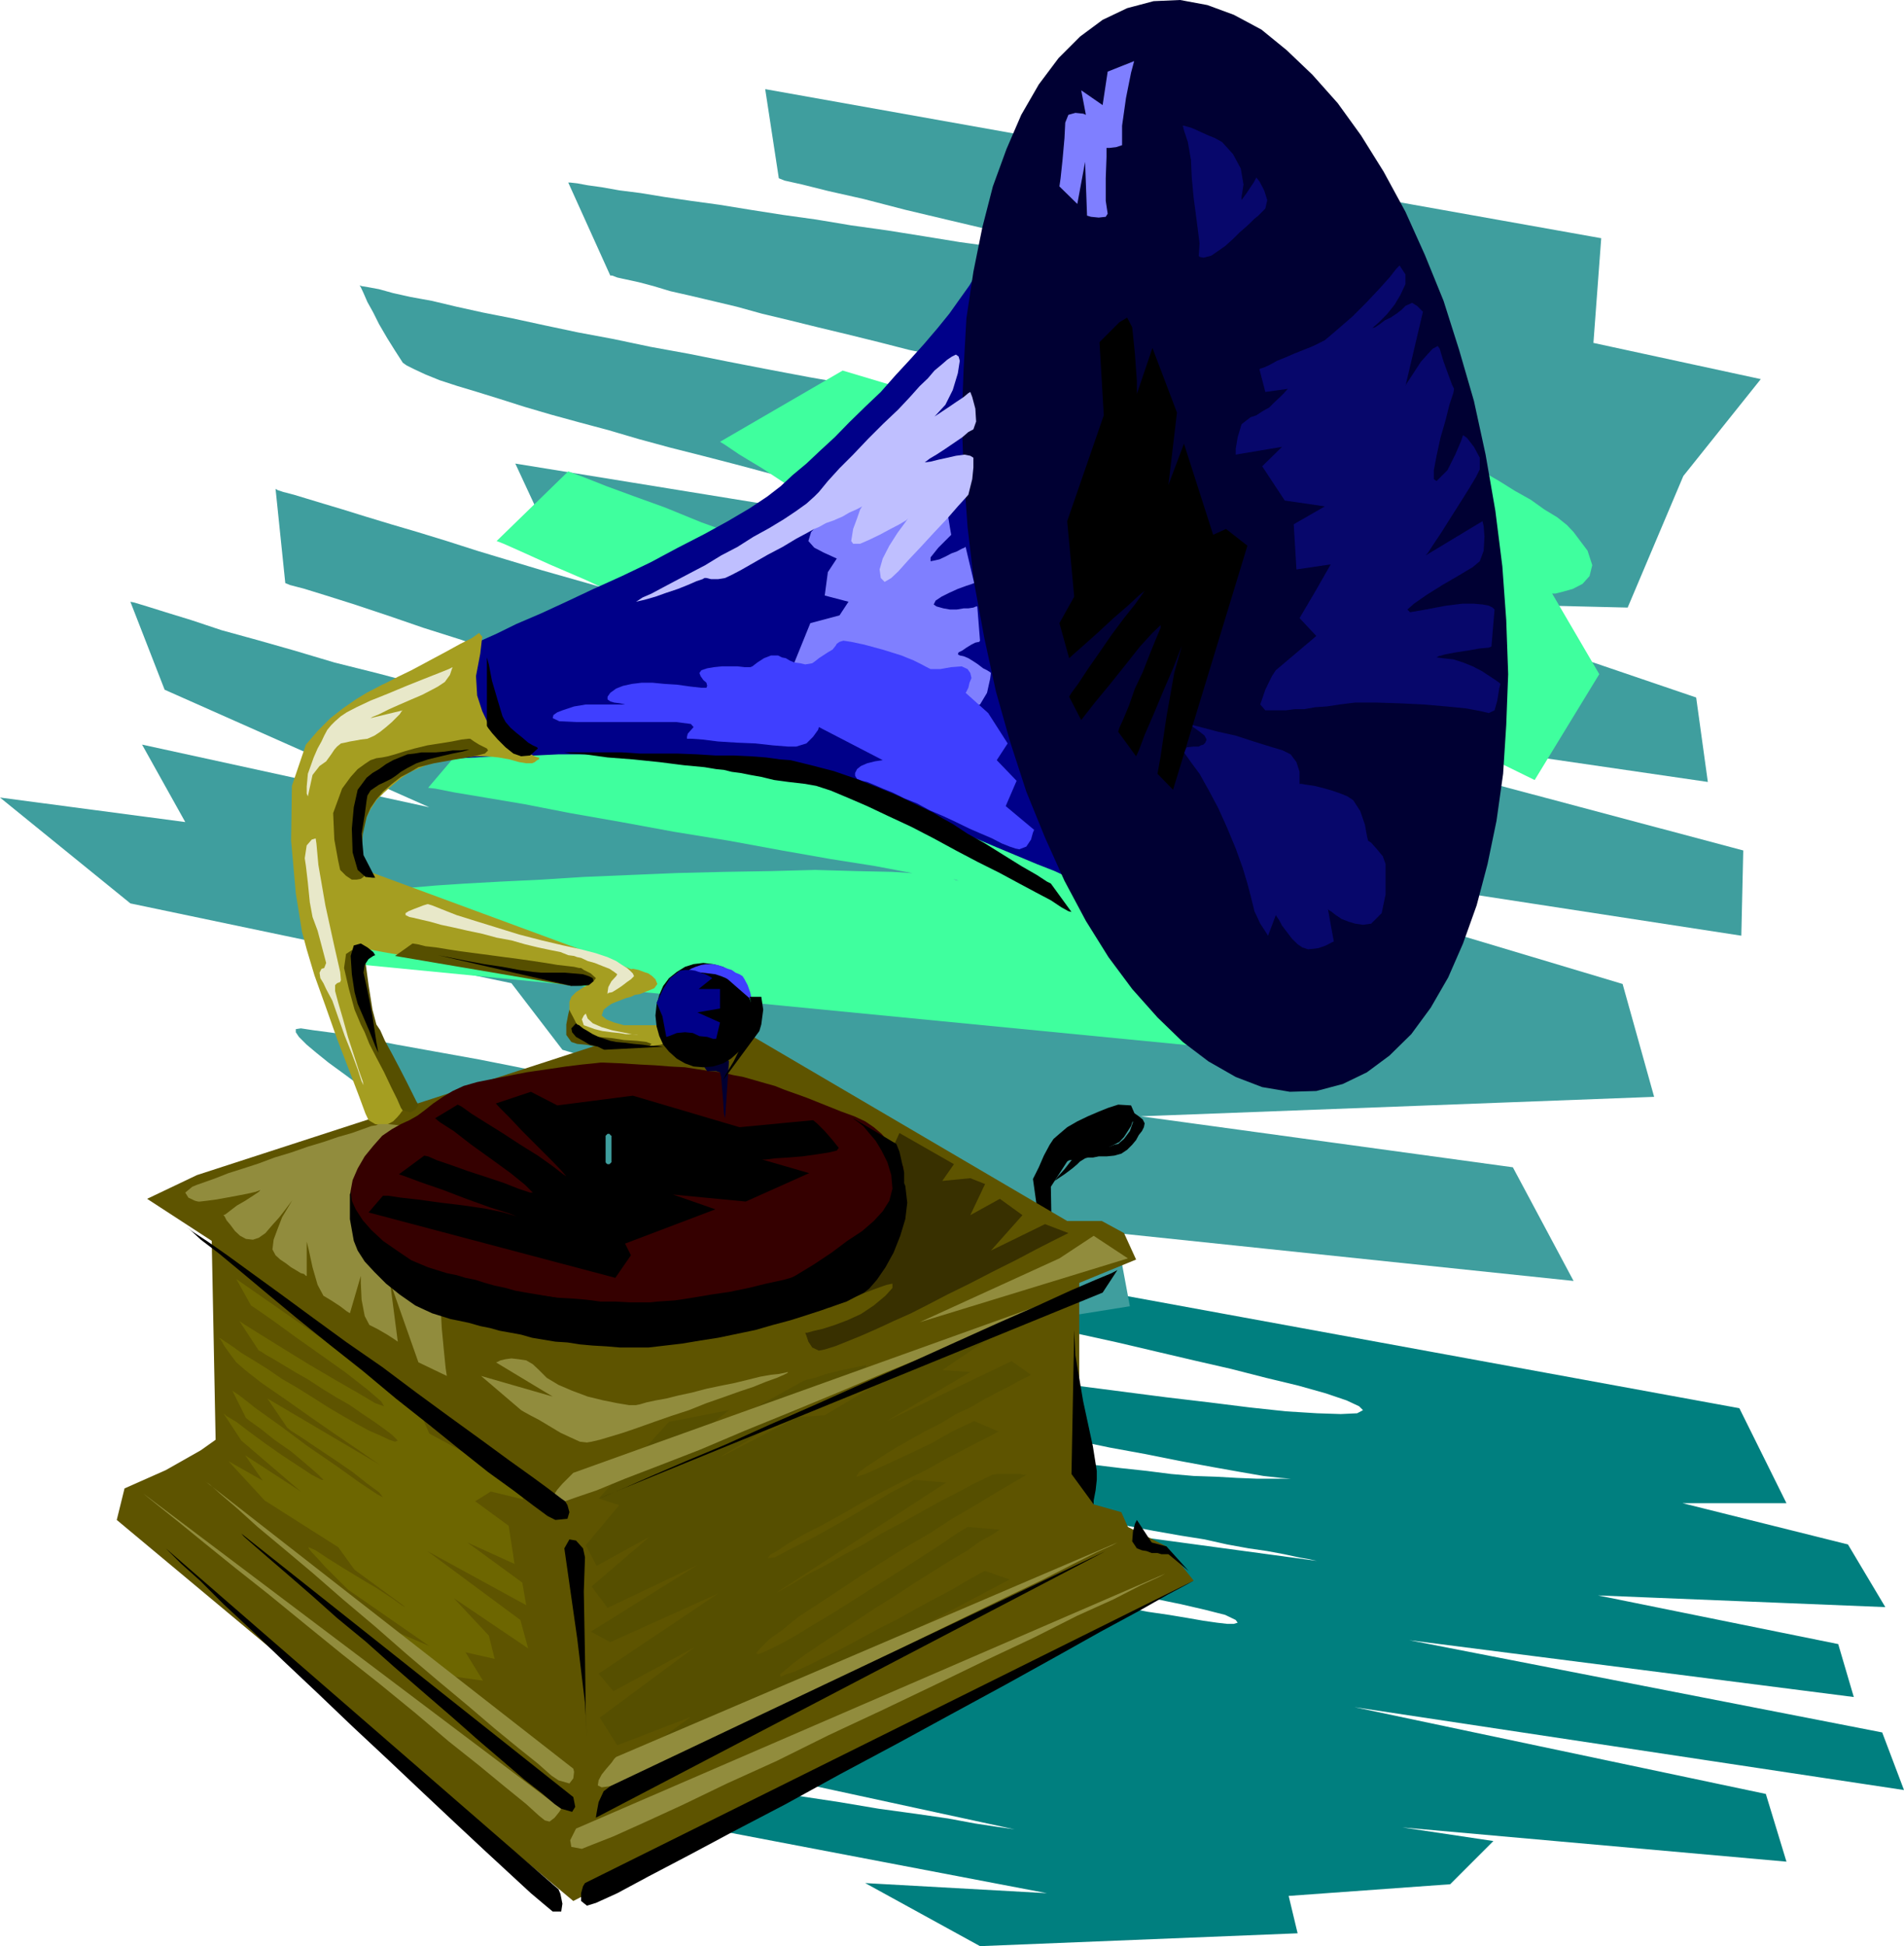 <svg height="480" viewBox="0 0 352.224 360" width="469.632" xmlns="http://www.w3.org/2000/svg"><path style="fill:#007f7f" d="m361.574 598.569-58.752 2.376-21.24-11.664 33.624 1.872-67.536-12.888-.36-.216-.936-.36-1.44-.504-1.8-.936-2.16-.864-2.52-1.08-2.376-1.152-2.52-1.08-2.592-1.08-2.16-1.08-1.944-1.08-1.656-.864-1.296-.576-.504-.576v-.36h.864l2.016.216 3.6.504 4.752.792 5.76.864 6.552.936 7.272 1.08 7.416 1.224 7.56 1.08 7.632 1.152 7.272 1.224 6.84.936 5.976.864 5.04.936 3.816.576 2.52.36.936.144-40.896-8.856-7.992-6.552-63.576-10.296-20.88-10.728 31.032 3.816-6.552-7.416 47.88 7.992-43.488-13.104-4.896-8.28.72.144 1.944.36 3.312.72 4.176.936 5.04 1.08 5.616 1.296 6.336 1.224 6.696 1.44 6.912 1.296 6.84 1.44 6.912 1.296 6.696 1.08 6.336.864 5.616.936 5.112.576 4.176.36h2.52l.72-.36-1.296-.792-2.52-.864-3.816-1.296-4.896-1.224-5.4-1.44-5.976-1.512-6.336-1.44-6.192-1.44-5.976-1.44-5.4-1.296-4.752-1.08-3.6-.72-2.376-.504-.936-.216-.72-8.712h.36l1.152.36 1.584.36 2.16.36 2.736.792 3.24.72 3.816.72 4.032.864 4.536.936 4.896 1.08 5.04 1.08 5.256 1.08 5.4 1.296 5.616 1.08 5.832 1.224 5.832 1.152 5.76 1.224 5.544 1.08 5.832 1.296 5.4 1.08 5.472 1.08 5.256.936 4.824 1.08 4.536.72 4.392.864 3.96.576 3.456.576 2.88.504 2.52.36 1.872.216h1.224l.72-.216-.36-.504-1.944-.936-3.672-.936-4.68-1.08-5.976-1.224-6.552-1.44-7.056-1.296-7.416-1.44-7.632-1.296-7.2-1.44-6.696-1.08-6.12-1.08-5.256-.936-3.96-.72-2.592-.36-.864-.144-6.336-8.928 100.44 13.608h-.36l-.864-.144-1.656-.36-2.016-.36-2.664-.576-3.096-.576-3.456-.504-3.96-.72-4.176-.936-4.536-.72-4.896-.864-4.896-.936-5.256-1.08-5.256-.936-5.472-1.08-5.4-1.08-5.4-.864-5.616-1.152-5.184-1.08-5.256-1.08-5.112-.864-4.896-1.08-4.68-.936-4.392-.936-4.176-.864-3.6-.72-3.24-.72-2.88-.72-2.376-.576-1.8-.504-1.296-.432-.504-.36-1.296-1.224-1.08-1.296-1.08-1.08-1.08-1.224-.72-1.152-.792-.72-.36-.504-.144-.216h.144l.936.216 1.08.144 1.656.36 2.16.36 2.376.576 2.88.36 3.096.72 3.456.576 3.6.72 3.96.504 4.176.72 4.32.72 4.536.936 4.752.72 4.896.72 4.896.72 4.824.936 5.04.72 4.896.72 5.112.504 4.824.72 4.896.576 4.752.576 4.68.504 4.536.576 4.176.36 4.176.144 3.816.216 3.6.144h6.336l-1.8-.144-3.24-.36-4.176-.72-5.256-.936-5.832-1.08-6.48-1.296-6.696-1.224-6.912-1.44-6.696-1.296-6.552-1.44-6.12-1.296-5.4-1.08-4.536-.864-3.384-.792-2.376-.504-.72-.216-6.336-8.856.864.216 2.736.36 4.176.72 5.4.72 6.336.864 7.2 1.08 7.992 1.296 8.136 1.08 8.352 1.08 8.352 1.08 7.92.936 7.488.936 6.696.72 5.76.36 4.392.144 3.024-.144 1.08-.576-.72-.72-2.304-1.08-3.816-1.296-5.112-1.44-5.976-1.44-6.48-1.656-6.912-1.584-7.056-1.656-7.056-1.656-6.552-1.44-5.976-1.224-5.04-1.08-4.032-.936-2.52-.576-.864-.144-1.512-8.352 141.552 25.92 8.712 17.568h-19.224l30.6 7.632 6.912 11.592-53.136-2.16 44.424 9 2.88 9.792-82.224-10.512 87.48 17.064 4.032 10.656-101.664-15.336 76.104 16.056 3.816 12.528-71.064-6.336 16.848 2.52-7.992 7.992-29.88 2.16z" transform="translate(-121.526 -240.945)"/><path style="fill:#3f9e9e" d="m330.542 482.577-63.648 10.152-24.84-21.384 36.936.576-75.168-19.584-.36-.144-1.08-.72-1.656-1.152-2.16-1.44-2.376-1.584-2.664-1.872-2.952-1.944-2.88-2.016-2.736-2.016-2.664-1.944-2.232-1.8-1.8-1.512-1.44-1.44-.576-.864v-.576l.936-.144 2.376.36 3.816.504 5.256.936 6.336 1.224 7.2 1.296 7.992 1.44 8.352 1.656 8.352 1.584 8.496 1.656 7.992 1.656 7.416 1.44 6.696 1.296 5.616 1.08 4.176.864 2.88.576.936.144-45.504-13.752-9.432-12.312-70.488-14.76-24.12-19.584 34.272 4.536-7.992-14.328 53.136 11.592-48.96-21.744-6.336-16.272.72.144 2.376.72 3.456 1.08 4.68 1.44 5.616 1.872 6.552 1.8 6.84 1.944 7.488 2.232 7.776 1.944 7.632 2.016 7.776 2.016 7.2 1.584 7.128 1.44 6.12 1.08 5.616.792 4.536.36 2.88-.216.576-.936-1.296-1.224-2.88-1.656-4.32-1.944-5.256-2.232-6.408-2.304-6.696-2.376-6.84-2.52-7.056-2.232-6.696-2.304-6.048-2.016-5.256-1.656-3.96-1.224-2.736-.72-.864-.36-1.8-17.424.36.216 1.08.36 1.944.504 2.376.72 3.096.936 3.6 1.08 4.176 1.296 4.752 1.44 4.896 1.44 5.4 1.656 5.616 1.8 5.976 1.8 5.976 1.8 6.336 1.8 6.336 1.8 6.552 1.872 6.48 1.944 6.408 1.8 6.336 1.872 6.12 1.584 5.976 1.656 5.832 1.584 5.4 1.296 5.256 1.44 4.752 1.08 4.248.936 3.816.864 3.24.576 2.88.36 2.016.216h1.44l.72-.36-.36-1.152-2.304-1.44-4.032-1.584-5.4-1.872-6.48-1.944-7.416-2.016-7.992-2.16-8.136-2.16-8.352-2.016-8.136-2.016-7.632-1.8-6.696-1.44-5.76-1.44-4.536-.936-2.736-.72-1.08-.144-7.992-17.208 111.384 18.072h-.36l-1.08-.36-1.656-.36-2.376-.504-2.88-.72-3.456-.936-3.96-.864-4.392-1.152-4.68-1.224-5.04-1.296-5.184-1.224-5.616-1.512-5.832-1.44-5.76-1.584-6.192-1.44-5.976-1.656-6.192-1.656-6.12-1.584-5.976-1.512-5.832-1.584-5.616-1.656-5.4-1.44-5.256-1.44-4.896-1.44-4.536-1.44-4.176-1.296-3.6-1.08-3.312-1.08-2.664-1.08-2.016-.936-1.44-.72-.72-.504-1.44-2.232-1.44-2.304-1.512-2.592-1.08-2.16-1.08-1.944-.72-1.656-.504-1.08-.216-.36.36.144 1.296.216 1.944.36 2.592.72 3.24.72 3.96.72 4.536 1.08 4.896 1.08 5.472 1.08 5.976 1.296 6.12 1.296 6.552 1.224 6.84 1.44 7.128 1.296 7.2 1.44 7.416 1.44 7.632 1.44 7.416 1.296 7.632 1.44 7.632 1.296 7.344 1.08 7.2 1.08 7.128 1.08 6.84.936 6.696.864 6.192.576 5.976.504 5.4.576 5.112.144h4.536l3.96-.144 3.456-.36h-3.096l-2.304-.36-2.952-.576-3.24-.504-3.816-.72-4.176-.936-4.536-.936-4.896-1.08-5.256-1.08-5.256-1.08-5.616-1.296-5.616-1.44-5.76-1.224-5.832-1.44-5.688-1.512-5.976-1.224-5.616-1.44-5.832-1.44-5.4-1.296-5.256-1.296-5.112-1.224-4.68-1.296-4.536-1.08-3.96-.936-3.816-.864-3.096-.936-2.736-.72-2.304-.504-1.656-.36-.936-.36h-.36l-7.776-17.208h.36l1.296.144 1.944.36 2.592.36 3.24.576 3.96.504 4.392.72 4.896.72 5.256.72 5.76.936 5.976.936 6.192.864 6.48 1.08 6.696.936 6.768 1.08 6.624 1.08 6.84.936 6.696 1.08 6.696 1.08 6.552.864 6.336.936 5.976.936 5.832.864 5.256.72 4.896.72 4.536.72 3.96.576 3.24.36 2.736.36 2.16.36 1.296.216h.504l-2.52.144-4.176-.36-5.976-.936-7.2-1.224-8.352-1.656-8.928-2.016-9.576-1.944-9.576-2.16-9.648-2.376-9.144-2.16-8.496-2.016-7.776-2.016-6.408-1.44-4.896-1.224-3.24-.72-1.08-.432-2.52-16.488 154.656 27.576-1.44 19.368 30.96 6.696L432.926 329l-10.296 24.336-38.952-.936 51.624 17.568 2.16 15.624-90.792-13.248 97.344 25.92-.36 15.768-106.344-16.344 84.384 25.272 5.832 20.88-94.968 3.6 68.832 9.432 11.232 21.024-84.6-8.856z" transform="translate(-121.526 -240.945)"/><path style="fill:#3fff9e" d="m378.566 416.553-19.008 19.512-172.224-16.776 7.056-13.968h.936l2.664-.216 4.176-.36 5.472-.36 6.48-.36 7.488-.36 7.92-.504 8.568-.36 8.64-.36 8.712-.216 8.712-.144 8.136-.216 7.632.216 6.696.144 5.616.36 4.536.72 2.088.576-.504-.216-3.024-.36-5.112-.864-6.84-1.296-8.208-1.296-9-1.584-9.792-1.8-10.152-1.656-9.792-1.8-9.432-1.656-8.496-1.656-7.272-1.224-5.616-.936-3.6-.72-1.296-.144 14.328-16.848.72.144 2.16.36 3.312.576 4.32.72 5.4.72 5.976 1.08 6.552 1.08 6.912 1.08 7.2 1.296 7.272 1.08 7.272 1.224 6.84 1.296 6.552 1.08 5.976 1.08 5.04.936 4.32.72 2.376.144-.432-.864-2.52-1.8-4.608-2.592-6.192-3.24-7.416-3.6-8.352-4.032-9-4.104-9.288-4.392-9.072-4.176-8.64-3.744-7.848-3.672-6.696-2.88-5.256-2.376-3.24-1.44-1.296-.504 13.248-12.888.936.36 2.304.864 3.816 1.512 4.896 1.8 5.976 2.16 6.696 2.736 7.416 2.664 7.848 3.096 7.92 3.312 7.992 3.024 7.992 3.312 7.56 3.024 6.84 3.096 6.336 2.736 5.472 2.52 4.176 2.16 2.52 1.296.144-.216-1.584-1.224-3.312-2.376-4.536-3.096-5.616-3.816-6.48-4.104-6.84-4.536-7.2-4.536-7.128-4.536-6.84-4.392-6.192-3.96-5.256-3.456-4.176-2.52-2.664-1.8-.936-.576 22.68-13.176 22.392 6.696 20.808-13.608 46.224 20.088 9.936-4.536.36.216.936.576 1.584.72 2.016.864 2.376 1.296 2.52 1.44 3.096 1.656 2.88 1.584 3.24 1.656 3.096 1.8 2.88 1.8 2.952 1.656 2.52 1.8 2.376 1.44 1.8 1.44 1.224 1.296 2.592 3.456.864 2.664-.504 2.016-1.296 1.44-1.8.936-1.8.504-1.44.36h-.576l8.712 14.904-11.952 19.584-44.784-21.96 30.456 27.936L371.51 404.6z" transform="translate(-121.526 -240.945)"/><path style="fill:#000" d="m316.07 468.465-.144-7.992 3.024-4.68.36-.216 1.152-.144 1.44-.36 1.584-.72 1.872-.576 1.8-.864 1.44-.72.864-.936 1.296-2.016.72-2.16-.72-1.656-2.376-.144-1.8.576-1.8.72-2.016.864-1.944.936-1.872 1.08-1.44 1.224-1.08.936-.72 1.08-1.08 2.016-.936 2.16-.72 1.44-.36.72.936 6.696-5.112 3.816z" transform="translate(-121.526 -240.945)"/><path style="fill:#000089" d="m205.262 361.617.576-.144 1.584-.72 2.592-1.08 3.24-1.44 3.816-1.872 4.536-1.944 4.68-2.16 5.04-2.376 5.256-2.376 5.256-2.52 5.112-2.736 4.896-2.52 4.32-2.376 4.032-2.376 3.24-2.16 2.52-1.944 2.16-2.016 2.592-2.16 2.52-2.376 2.736-2.52 2.664-2.736 2.952-2.88 2.88-2.736 2.736-3.096 2.664-2.88 2.592-2.88 2.52-2.952 2.16-2.664 1.944-2.736 1.8-2.52 1.44-2.52 1.08-2.232 1.44-.72 2.16 1.296 2.592 2.736 2.88 3.6 2.736 3.816 2.304 3.456 1.656 2.664.576.936 7.056 90.936-5.616 6.336-.576-.144-1.656-.72-2.304-1.08-3.312-1.296-3.96-1.656-4.32-1.8-4.752-2.016-4.968-2.16-5.256-1.944-5.256-2.016-5.112-1.8-4.896-1.8-4.32-1.512-4.176-1.224-3.24-.936-2.736-.504-2.52-.216-3.096-.144-3.6-.216-4.032-.144h-4.104l-4.536-.216h-13.608l-4.392.216h-3.96l-3.816.144-3.24.216-2.736.144-2.16.216-1.44.144-1.8-.144-1.296-1.296-.72-2.16-.144-2.88.504-3.312 1.296-3.6 1.8-3.456z" transform="translate(-121.526 -240.945)"/><path style="fill:#5e5400" d="m251.126 428.073-93.168 30.24-9.216 4.392 11.952 7.776.72 36.792-2.736 1.944-6.48 3.672-7.632 3.384-1.44 5.832 84.456 70.488 114.768-59.256-5.04-6.336-7.128-3.6-1.224-2.736-5.112-1.44-2.664-4.176v-36.792l10.512-4.32-2.232-4.896-4.104-2.232h-6.408l-61.344-36z" transform="translate(-121.526 -240.945)"/><path style="fill:#564f00" d="m232.262 518.145 13.032-14.184 11.088-2.16-9.072 7.272 22.824-12.672.576-.216 1.584-.36 2.016-.72 2.376-.576 2.304-.504 1.8-.36.936-.216v.36l-1.8 1.08-3.24 2.232-4.392 2.664-4.896 2.952-4.68 2.88-4.032 2.52-2.88 1.656-1.08.72 14.328-7.416 5.04-.36 20.664-12.312 10.44-2.376-9.36 6.336 5.184.36-15.48 9.072 23.112-11.088 3.6 2.52-.36.216-.72.36-1.44.72-1.656.936-2.16 1.08-2.304 1.224-2.592 1.512-2.664 1.224-2.664 1.656-2.88 1.44-2.592 1.44-2.52 1.44-2.376 1.44-1.944 1.296-1.656 1.08-1.296.936-.504.864 1.656-.504 3.384-1.512 4.176-1.944 4.536-2.16 3.96-2.232 3.024-1.44 1.08-.504 4.536 1.944-.504.216-1.296.72-2.16 1.08-2.736 1.44-3.168 1.656-3.6 2.016-4.032 1.944-3.96 2.016-4.032 2.16-3.744 2.16-3.672 2.016-3.24 1.656-2.736 1.584-1.944 1.296-1.512.864-.36.576 1.296-.144 3.096-1.656 4.32-2.16 4.896-2.736 4.896-2.88 4.32-2.592 3.096-1.584 1.08-.72 5.976.504-31.32 20.304.36-.144 1.296-.72 1.944-1.152 2.376-1.44 3.096-1.584 3.24-1.872 3.672-1.944 3.6-2.16 3.816-2.016 3.6-2.016 3.24-1.8 3.24-1.656 2.664-1.44 2.232-1.08 1.44-.72.864-.144h4.392l.504.144h.576l-.576.36-1.224.72-2.232 1.296-2.664 1.584-3.312 2.016-3.744 2.16-3.96 2.592-4.32 2.52-4.392 2.736-4.176 2.664-4.104 2.736-3.816 2.52-3.672 2.376-2.88 2.376-2.52 1.8-1.656 1.656-.72.864.36.216 1.44-.576 2.232-1.08 2.664-1.44 3.312-2.016 3.6-2.16 3.816-2.376 3.96-2.52 3.816-2.376 3.6-2.304 3.456-2.232 2.736-1.8 2.088-1.44 1.44-.864.576-.36 5.976.504-.36.216-1.296.864-2.016 1.08-2.304 1.656-3.024 1.8-3.24 2.016-3.672 2.304-3.6 2.376-3.816 2.376-3.6 2.376-3.24 2.16-3.312 2.16-2.664 1.8-2.232 1.656-1.44 1.224-.864.72.144.432.936-.432 1.584-.504 2.376-1.08 2.88-1.44 3.312-1.656 3.384-1.8 3.672-2.016 3.6-1.8 3.6-2.016 3.312-1.8 3.024-1.584 2.52-1.512 1.944-1.08 1.296-.72.36-.144 4.536 1.584-50.112 26.496-22.104 8.496 13.248-9.576-13.608 5.256-3.24-5.112 17.568-13.032-15.048 8.136-2.736-3.24 22.104-14.832-19.944 9-3.6-1.944 19.728-12.312-16.632 7.92-2.952-3.96 10.728-9.216-9.792 5.4-2.016-3.816 6.192-7.416z" transform="translate(-121.526 -240.945)"/><path style="fill:#a59e21" d="m189.71 448.16-.576-1.223-1.224-3.312-1.872-4.896-2.16-5.616-2.16-6.12-2.016-5.616-1.44-4.824-.864-3.24-1.152-7.128-.864-9.72.144-10.152 2.592-7.632 2.16-2.52 2.376-2.376 2.304-1.8 2.376-1.656 2.016-1.224 1.8-.936 1.08-.576.36-.144.72-.36 1.8-.936 2.52-1.224 3.096-1.656 3.096-1.656 2.88-1.584 2.16-1.08 1.296-.936.576.72-.36 3.096-.792 4.176.216 3.6.936 2.88 1.224 2.592 1.296 1.944 1.584 1.296.936.504.936.576 1.08.36 1.08.36.864.36.72.36.576.216h.216v.36l-.36.144-.432.36-.504.216h-1.08l-1.296-.216-1.8-.504-2.016-.36-2.16-.216h-2.16l-2.16.216-2.016.36-2.016.36-1.584.36-1.296.36-1.224.504-1.656.72-1.656 1.08-1.584 1.296-1.656 1.44-1.44 1.44-1.08 1.656-.72 1.44-1.08 3.6-.576 4.032-.36 5.04v7.416l.36 4.536.72 5.4.936 5.4 1.08 4.752.72 2.16.72 2.376.864 2.304 1.152 2.376.72 1.8.72 1.656.504 1.08.216.36-.216.216-.36.504-.504.576-.72.72-.936.504-1.08.216-1.296-.216z" transform="translate(-121.526 -240.945)"/><path style="fill:#a59e21" d="m188.99 401.865 45.288 16.704 8.496 3.528-5.832 2.016h-.504l-1.44-.36-2.52-.432-3.096-.36-3.672-.504-3.96-.72-4.536-.576-4.536-.648-4.536-.72-4.536-.72-4.104-.72-3.816-.72-3.312-.576-2.664-.504-1.8-.36-.936-.36-.936-.936-.864-1.224-.936-1.656-.72-2.016-.504-1.8-.36-1.8.144-1.44.576-.936.864-.504.936-.576.864-.36.936-.36.72-.144.72-.216h.36z" transform="translate(-121.526 -240.945)"/><path style="fill:#a59e21" d="m235.718 421.017-.36.144-1.08.36-1.44.36-1.656.72-1.656.936-1.44.936-.864.864-.36.936v2.664l.144.792.576.864.864.72 1.44.936 2.232.72 2.304.72 2.376.36 2.016.36h3.384l1.512-.216 1.224-.36.936-.504 1.08-.936.144-.72-.72-.504-.864-.36-.72-.216h-7.848l-.504-.144-1.296-.36-1.44-.576-.864-.72.36-1.08.72-.576.72-.504.864-.36.936-.36.936-.36.864-.216.72-.36.936-.144 1.44-.576 1.224-.504.576-.792-.36-.864-.576-.576-.72-.504-.864-.288-.936-.36-1.08-.216-.864.216-1.152.144z" transform="translate(-121.526 -240.945)"/><path style="fill:#003" d="m365.03 442.76 4.896-1.295 4.464-2.16 4.176-3.096 4.032-3.96 3.6-4.896 3.24-5.616 2.736-6.264 2.52-7.056 2.016-7.632 1.656-7.992 1.224-8.712.576-9 .36-9.432-.36-10.008-.72-9.936-1.296-10.296-1.8-10.368-2.16-9.936-2.736-9.432-2.88-9.072-3.456-8.496-3.6-7.992-4.032-7.416L373.31 266l-4.32-5.976-4.68-5.256-4.752-4.536-4.68-3.816-5.112-2.736-4.896-1.8-5.04-.936-4.896.216-4.896 1.296-4.536 2.16-4.176 3.096-3.96 3.96-3.672 4.896-3.24 5.616-2.736 6.336-2.52 6.912-1.944 7.56-1.656 8.208-1.296 8.64-.504 9.072-.36 9.576.36 9.792.72 10.152 1.224 10.368 1.872 10.152 2.16 9.936 2.664 9.432 2.952 9.072 3.456 8.496 3.6 7.992 3.96 7.416 4.176 6.696 4.392 5.904 4.68 5.256 4.68 4.536 4.752 3.6 5.04 2.88 4.896 1.872 5.112.864z" transform="translate(-121.526 -240.945)"/><path style="fill:#07076b" d="m380.438 290.049-.576.576-1.296 1.656-1.944 2.16-2.376 2.52-2.52 2.52-2.736 2.376-2.376 2.016-2.16 1.08-1.8.72-1.8.72-1.656.72-1.44.576-1.296.72-1.08.504-.72.216-.144.144 1.08 4.176 4.176-.576-.216.216-.504.576-.72.72-.936.864-1.08 1.08-1.296.72-1.08.72-1.08.36-1.656 1.296-.72 2.376-.36 2.16v1.08l8.568-1.44-3.672 3.6 4.176 6.336 7.416 1.08-5.76 3.312.504 8.352 6.336-.936-2.664 4.68-3.096 5.256 3.096 3.312-7.488 6.336-.72 1.08-1.224 2.52-.936 2.736.936 1.08h3.816l1.584-.216h1.8l2.016-.36 2.16-.144 2.376-.36 2.88-.36h3.816l4.392.144 4.464.216 4.176.36 3.672.36 2.664.504 1.512.36 1.08-.504.504-1.8.36-2.232.216-.864-.216-.216-.72-.504-1.08-.72-1.44-.936-1.656-.864-1.8-.72-1.8-.576-2.016-.216-1.08-.144.36-.216 1.296-.36 1.944-.36 2.376-.36 2.016-.36 1.656-.144.504-.216.576-6.84-.216-.216-.144-.144-.72-.36-1.152-.216-1.584-.144h-2.16l-2.952.36-3.816.72-2.88.504-.504-.504 1.224-1.08 2.376-1.656 2.88-1.8 3.096-1.8 2.52-1.512 1.296-1.08.72-1.944.144-2.592-.144-1.944-.216-.936-10.512 6.336.432-.504 1.08-1.656 1.44-2.16 1.584-2.52 1.872-2.952 1.584-2.52 1.296-2.16.72-1.44v-2.16l-1.08-2.016-1.296-1.656-.72-.504-.36 1.08-1.08 2.52-1.44 2.88-2.016 2.016-.504-.36v-1.656l.504-2.664.72-3.312.936-3.24.72-2.88.72-2.16.144-.792-.36-.72-.72-1.944-.864-2.376-.72-2.376-.36-.504-.936.504-.864.936-1.296 1.44-1.08 1.656-.936 1.44-.72 1.08-.144.36 3.24-13.752-.36-.36-.72-.72-.936-.576-1.224.576-.72.72-.936.72-1.08.72-1.08.504-.936.72-.864.576-.576.144-.144.216.36-.36 1.08-.936 1.44-1.44 1.44-1.8 1.08-1.8.936-2.016v-1.8zm-39.024 84.816.792.216 1.944.504 2.736.72 3.24.72 3.312 1.08 3.024.936 2.376.72 1.44.72 1.08 1.44.576 1.8v2.232h.36l.864.144 1.512.216 1.44.36 1.8.504 1.656.576 1.224.504 1.08.72 1.296 2.016.864 2.52.36 2.016.216.936.576.36 1.08 1.224 1.08 1.296.504 1.44v5.616l-.72 3.456-1.944 1.944-1.512.216-1.44-.216-1.224-.36-1.296-.504-1.08-.72-.72-.576-.576-.36-.144-.144 1.08 5.976-.36.144-1.08.576-1.44.504-1.872.216-1.08-.36-.864-.576-1.08-1.08-.936-1.224-.864-1.152-.576-1.08-.36-.504-.216-.36-1.44 3.816-.36-.576-1.08-1.656-1.08-2.304-.72-2.952-.576-2.16-.864-2.88-1.296-3.6-1.584-3.816-1.656-3.672-1.8-3.384-1.656-2.952-1.44-1.944-1.44-2.016.504-.936 1.296-.144h.936l.36-.216.504-.144.36-.36.216-.576-.36-.72-1.08-.864zm1.872-86.616.144-2.304-.504-4.032-.576-4.32-.36-3.816-.144-3.24-.576-3.312-.72-2.16-.216-.864h.216l.504.144.792.216.864.36 1.08.504 1.296.576 1.224.504 1.296.72 2.016 2.232 1.44 2.664.504 2.952-.36 2.304v.576l.936-1.296 1.296-1.944.504-.936.576.72.864 1.656.576 1.8-.36 1.584-.576.576-.72.72-.72.576-.72.72-.936.864-1.08.936-1.224 1.224-1.44 1.296-2.592 1.8-1.44.36-.72-.144z" transform="translate(-121.526 -240.945)"/><path style="fill:#7f7fff" d="m275.75 335.193-.72.72-1.8 1.656-1.656 1.8-.504 1.656 1.08 1.224 1.8.936 1.584.72.792.36-1.656 2.52-.576 4.32 4.392 1.152-1.656 2.52-5.4 1.44-4.176 10.296h.36l.864.216 1.44.144 2.016.36 2.376.36 2.52.36 2.736.36 3.096.432 2.88.504 2.88.36 2.88.576 2.592.36 2.304.36 1.944.36 1.44.36 1.08.144 2.16-.504 1.296-2.16.576-2.592.144-1.08-.144-.144-.576-.36-.72-.36-.936-.72-.864-.576-.936-.576-.864-.36-.72-.144-.36-.216.144-.36.72-.36.72-.504.936-.576.72-.36.72-.144.144-.216-.504-6.336h-.216l-.504.216-.936.144h-.864l-1.296.216h-1.224l-1.224-.216-1.296-.36-.504-.36.36-.72 1.08-.72 1.44-.72 1.584-.72 1.584-.576 1.08-.36.36-.144-1.584-6.696-.216.144-.504.216-.936.504-1.008.36-1.08.576-1.08.504-.936.216-.72.144v-.72l1.44-1.8 1.656-1.656.72-.72-.216-1.224-.504-3.096-.936-2.88-1.08-1.296-1.224.216-2.232.144-3.024.36-3.312.576-3.384.504-2.736.72-2.16.72z" transform="translate(-121.526 -240.945)"/><path style="fill:#bfbfff" d="m239.174 352.257.36-.216.864-.576 1.656-.72 2.016-1.08 2.304-1.224 2.736-1.44 2.88-1.512 2.952-1.8 3.024-1.584 2.952-1.872 2.88-1.584 2.736-1.656 2.16-1.44 2.016-1.44 1.44-1.296.864-.864 1.656-2.016 2.16-2.376 2.52-2.52 2.736-2.88 2.88-2.88 2.736-2.592 2.16-2.304 1.8-2.016 1.512-1.44 1.224-1.44 1.296-1.08 1.08-.936.864-.576.72-.36.504.36.216.792-.36 2.304-.936 3.096-1.368 2.736-1.656 1.8-.36.36.576-.36.864-.576 1.296-.864 1.368-.936 1.296-.864.864-.72.36-.216.36.936.576 2.16.144 2.376-.504 1.44-.936.504-1.08.936-1.584 1.08-1.584 1.08-1.656 1.08-1.224.72-.936.72-.36.216.36-.216 1.08-.144 1.44-.36 1.656-.36 1.584-.36 1.584-.216 1.08.216.576.36v1.8l-.216 2.16-.504 2.016-.216.864-.504.576-1.44 1.584-1.944 2.232-2.376 2.52-2.52 2.736-2.376 2.52-1.8 2.016-1.296 1.224-1.224.72-.72-.72-.216-1.584.576-2.016 1.224-2.376 1.512-2.376 1.44-1.944.504-.72-.36.36-1.224.72-1.656.864-2.016 1.08-1.944.936-1.656.72h-1.296l-.36-.504.36-2.232.72-1.944.576-1.656.36-.576-.36.216-.72.36-1.296.576-1.224.72-1.656.72-1.44.504-1.296.72-.864.36-1.296.72-2.016 1.08-2.52 1.512-2.736 1.44-2.52 1.44-2.52 1.44-1.8.936-1.08.504-1.296.216h-1.296l-.864-.216h-.36l-.36.216-1.08.36-1.656.72-1.8.72-2.16.72-2.016.72-2.016.576z" transform="translate(-121.526 -240.945)"/><path style="fill:#3f3fff" d="m284.822 381.56-11.808-6.12-.144.505-.936 1.296-1.224 1.224-1.872.576h-1.584l-2.736-.216-3.24-.36-3.456-.144-3.456-.216-2.88-.36-2.016-.144h-.864v-.36l.144-.576 1.08-1.224-.504-.576-2.736-.36h-18.504l-3.096-.144-1.224-.576.144-.576.72-.504.936-.36 1.08-.36 1.08-.36 1.296-.216.864-.144h8.208-.936l-.936-.216-1.08-.144-.72-.216-.504-.36v-.504l.504-.72 1.08-.792 1.296-.504 1.656-.36 1.8-.216h1.944l2.232.216 2.304.144 2.592.36 1.944.216h.936l.144-.36-.144-.576-.576-.504-.504-.72-.216-.576.36-.504 1.08-.36 1.296-.216 1.44-.144h2.88l1.296.144h1.08l.36-.144.936-.72 1.224-.792 1.296-.504h1.296l.72.36.72.144.72.432.864.36 1.08.144.936.216 1.296-.216.504-.36.72-.576 1.656-1.08.864-.504.576-.72.216-.36.504-.36.72-.216 1.44.216 2.376.504 3.456.936 3.456 1.08 2.304.936 1.44.72.936.504.72.36h1.8l2.016-.36 1.944-.144 1.08.504.504.72.216.936-.36.864-.216.936-.36.72-.144.216 4.176 3.744 3.6 5.616-2.016 3.096 3.672 3.816-2.016 4.68 5.256 4.392-.216.504-.36 1.296-.864 1.296-1.296.504-.72-.144-1.08-.36-1.44-.576-1.8-.936-2.016-.864-2.16-.936-2.52-1.224-2.304-1.08-2.52-1.08-2.376-1.296-2.376-.936-2.16-1.08-1.8-.72-1.656-.72-1.224-.504-.936-.216-.936-.36-.36-.576v-.504l.36-.72.72-.576 1.152-.504 1.44-.36z" transform="translate(-121.526 -240.945)"/><path style="fill:#7f7fff" d="m321.542 257.649 3.96 2.736.936-6.192 4.896-1.944-.576 2.16-.936 4.68-.72 5.112v3.599l-1.08.36-1.224.144h-.576v1.656l-.144 3.96v4.176l.36 2.376-.36.576-1.296.144-1.44-.144-.72-.216-.36-9.936-1.44 7.776-3.312-3.24.216-1.512.36-3.384.36-4.032.144-2.88.576-1.44 1.296-.36 1.44.144.504.216z" transform="translate(-121.526 -240.945)"/><path style="fill:#564f00" d="m184.454 401.865-.36-1.656-.72-3.96-.216-4.896 1.656-4.536 1.584-2.16 1.296-1.44 1.296-.936 1.08-.72 1.08-.36 1.08-.144 1.08-.216 1.296-.36 1.584-.504 2.016-.576 2.376-.576 2.304-.36 2.232-.36 1.8-.36 1.224-.144h.36l.216.144.504.36.936.576 1.44.72.216.36-.576.576-1.44.36-1.8.36-2.16.36-2.016.36-2.016.36-1.44.36-1.44.36-1.44.864-1.8.936-1.656 1.296-1.656 1.44-1.224 1.44-1.08 1.584-.72 1.656-.72 3.24-.216 3.096v2.376l.576 1.08.144.216v.504l-.36.576-.504.36-.792.144h-.864l-1.08-.72zm11.592 44.495-.36-.503-.72-1.656-1.08-2.16-1.296-2.736-1.44-2.736-1.296-2.52-.864-2.16-.72-1.44-1.152-2.736-1.08-3.96-.864-3.744.36-2.592 1.08-.72h1.296l.72.216.36.144.144 1.872.576 4.248.72 4.536.72 2.736.72 1.08.864 1.944 1.296 2.376 1.44 2.736 1.296 2.52 1.08 2.16.72 1.44.36.576-.144.36-.432.576-.864.504zm1.8-30.887.936.144 1.44.36 1.944.216 2.232.36 2.304.36 2.736.36 2.736.36 2.664.36 2.736.36 2.52.36 2.376.36 2.16.36 1.872.216 1.224.144.936.216h.36l.504.36 1.296.648.936.864-.432.576-1.224.36-1.44.144-1.08.216-.36.144-32.616-5.544zm29.016 12.24-.216.864-.36 1.872v1.944l.936 1.296 1.08.36 1.584.144 2.016.36 2.376.216h5.976l1.44-.36.36-.36-.936-.36-1.8-.216-2.376-.144-2.304-.36-2.376-.216-1.8-.36-1.08-.504-1.08-1.296-.72-1.44-.576-1.08z" transform="translate(-121.526 -240.945)"/><path style="fill:#6d6600" d="m210.878 551.84-9.072-1.295-7.056-7.776 6.192 2.664-15.048-10.44-.36-.36-.936-.936-1.44-1.44-1.44-1.44-1.296-1.44-1.224-1.296-.576-.72v-.216l1.296.576 2.16 1.44 2.88 1.8 3.312 2.016 3.024 1.8 2.736 1.8 1.8 1.296.72.36-9.432-6.912-3.024-4.176-13.608-8.64-6.696-7.272 6.336 3.6-3.24-4.68 10.296 6.696-11.016-9.432-3.312-5.04.576.504 1.8 1.08 2.376 1.8 3.024 2.232 3.096 2.16 2.952 1.944 2.52 1.656 1.8.936h.36l-1.08-1.08-2.16-1.872-2.736-2.304-3.096-2.16-2.52-2.016-2.016-1.44-.72-.576-2.52-5.04 1.296.864 3.024 2.376 4.536 3.24 5.112 3.816 5.256 3.6 4.32 3.096 3.24 2.16 1.08.576-.72-.936-2.16-1.584-2.736-2.16-3.24-2.232-3.24-2.16-2.88-1.944-2.016-1.296-.72-.576-3.672-5.4 20.88 12.312-1.08-.72-2.88-2.016-4.032-2.736-4.68-3.24-4.896-3.456-4.392-3.024-3.024-2.376-1.656-1.44-1.08-1.44-1.08-1.512-.72-1.224-.36-.36.36.144.864.576 1.296.864 1.8 1.296 2.376 1.44 2.304 1.44 2.736 1.872 2.736 1.584 2.88 1.8 2.952 1.872 2.664 1.584 2.52 1.44 2.376 1.296 2.016.864 1.656.792 1.08.36.504-.216-.36-.36-.72-.72-1.44-1.08-1.8-1.296-2.16-1.44-2.376-1.656-2.52-1.44-2.592-1.584-2.52-1.656-2.52-1.44-2.16-1.296-1.8-1.08-1.512-.864-.864-.576-.36-.144-3.6-5.472 1.08.72 2.88 1.8 4.176 2.592 4.68 2.88 4.896 2.88 4.392 2.52 3.024 1.8 1.656.576-.576-.936-2.52-2.16-3.96-3.096-4.752-3.384-4.68-3.312-3.96-2.88-3.096-2.16-1.08-.72-2.736-4.896 33.336 23.184 2.376 5.4 17.208 9.288.144 2.88-5.976-1.44-2.88 1.8 6.192 4.536 1.08 7.056-8.712-3.96 10.152 7.416.72 4.176-18.288-10.008 17.208 12.744 1.44 5.256-13.752-9.288 6.48 6.912 1.08 4.32-5.4-1.224z" transform="translate(-121.526 -240.945)"/><path style="fill:#918c3d" d="m191.51 448.88-.36.217-.936.144-1.584.576-2.016.72-2.52.72-2.736.936-2.88.864-3.096 1.08-3.096.936-2.88 1.08-2.88.936-2.736.864-2.376.936-2.016.72-1.44.504-.864.36-1.296 1.08.576.936 1.224.576.576.144h.36l1.224-.144 1.656-.216 2.016-.36 1.944-.36 1.872-.36 1.584-.36.936-.36.144-.216-.504.576-1.08.72-1.44.936-1.512.864-1.224.936-.936.72-.36.144.216.216.36.72.72.864.864 1.152.936.864 1.08.576 1.296.144 1.08-.36 1.224-.864 1.296-1.512 1.296-1.44 1.224-1.584 1.08-1.44.936-1.296.576-.936.144-.36-.36.576-.72 1.08-1.08 1.8-1.296 2.16-.864 2.232-.72 1.944-.216 1.8.576 1.08.864.792 1.08.72.936.72.864.504.936.576.576.144.36.36h.144v-6.336l.36 1.44.72 3.312.936 3.24 1.08 2.016 1.44.864 1.656 1.08 1.224.936.576.36 2.016-6.912v1.296l.144 3.096.576 3.024.864 1.656 1.44.72 1.872 1.08 1.44.936.504.36-1.44-11.088 5.256 14.904 5.256 2.52-.216-1.44-.36-3.6-.36-3.816-.144-2.736v-3.24l.36-5.256.144-4.752v-19.152l-.504-.936-1.296-.576-1.944-.504-2.232-.216-2.304-.144-2.016-.216h-1.296zm26.424 52.92.36.217 1.296.72 1.656.864 1.8 1.08 2.16 1.296 2.016.936 1.584.72 1.296.144.864-.144 1.512-.36 1.944-.576 2.376-.72 2.736-.936 3.024-1.08 3.096-1.08 3.312-1.08 3.24-1.296 3.096-1.08 3.024-1.08 2.592-.864 2.304-.936 2.016-.72 1.296-.576.72-.36v-.144l-.576.144-1.08.216-1.44.144-2.016.36-2.304.576-2.376.576-2.52.504-2.736.576-2.736.72-2.376.504-2.304.576-2.016.36-1.656.36-1.224.36-.72.144h-1.296l-2.16-.36-2.52-.504-2.952-.72-2.88-1.08-2.52-1.08-2.16-1.296-1.44-1.44-1.152-1.08-1.224-.72-1.44-.216-1.296-.144-1.08.144-.936.216-.72.36h-.144l10.512 6.336-13.248-3.816zm73.728-16.271 38.52-11.808-6.336-4.176-6.336 4.176zm-132.048 29.52 67.968 53.064.144.576-.144 1.224-.72.936-2.016-.576-1.296-.864-2.52-2.232-3.6-2.88-4.392-3.6-4.896-4.176-5.616-4.68-5.76-4.896-5.832-5.112-5.976-5.04-5.616-4.896-5.4-4.536-4.752-3.96-3.816-3.456-3.024-2.592-2.016-1.8zm-11.592 2.16 77.328 58.32-.36.576-.864 1.08-.936.72-.864-.216-1.08-.864-2.376-2.16-3.816-3.096-4.896-4.032-5.616-4.464-6.192-5.256-6.696-5.472-6.84-5.4-6.912-5.616-6.696-5.472-6.192-4.896-5.616-4.536-4.68-3.816-3.6-2.88-2.232-1.8zm87.48 48.744-.36.36-.504.72-.936 1.08-.864 1.08-.576 1.08-.144.936.72.36 1.584-.216 2.016-.72 3.6-1.584 5.256-2.376 6.192-3.096 7.2-3.456 7.992-3.816 8.352-3.96 8.496-4.176 8.496-4.176 8.136-3.96 7.416-3.6 6.912-3.312 5.616-2.88 4.32-2.16 2.88-1.296.936-.504zm-7.92-52.56-.36.36-.72.72-.936.936-.936 1.08-.72 1.08-.144.72.72.576 1.584-.216 2.016-.72 3.816-1.296 5.256-2.16 6.552-2.52 7.416-2.88 8.136-3.456 8.496-3.456 8.712-3.6 8.712-3.672 8.352-3.384 7.704-3.312 7.056-2.88 5.76-2.52 4.392-1.8 2.88-1.296 1.08-.36zm.504 65.807-.36.72-.72 1.44.216 1.225 1.944.36 1.8-.72 4.032-1.584 5.76-2.592 7.056-3.24 8.208-3.96 9.216-4.176 9.576-4.752 10.008-4.68 9.792-4.68 9.36-4.536 8.856-4.176 7.992-4.032 6.696-3.024 5.04-2.592 3.456-1.584 1.08-.576z" transform="translate(-121.526 -240.945)"/><path style="fill:#383000" d="m287.918 450.537 10.08 5.76-2.16 3.096 5.184-.504 2.736 1.08-2.736 5.76 5.472-3.024 4.176 3.024-5.832 6.552 10.008-4.896 4.32 1.656-.72.36-2.16 1.08-3.096 1.584-3.816 2.016-4.32 2.16-4.176 2.16-4.104 2.016-3.456 1.8-3.24 1.656-3.24 1.44-3.096 1.44-2.952 1.296-2.664 1.08-2.16.864-1.872.576-1.08.216-1.224-.576-.72-1.08-.36-1.08-.216-.576h.36l1.296-.36 1.584-.36 2.232-.72 2.304-.864 2.52-1.152 2.376-1.584 2.16-1.8 1.296-1.44v-.792l-1.08.216-1.656.576-2.304.864-2.232.936-2.304 1.08-1.872.72-1.08.144-.36-.72.216-1.224.504-1.656.72-1.656.792-1.44.72-1.08.144-.36z" transform="translate(-121.526 -240.945)"/><path style="fill:#000" d="M232.478 446.36h-.576l-1.296.217-2.16.144-2.88.36-3.456.36-3.816.72-4.32.72-4.752.936-2.664.72-2.736.72-2.736.936-2.736.72-2.52.864-2.16.72-2.16.72-1.8.576-2.376 2.376-1.08 3.744v4.536l.72 4.032.72 1.8 1.296 2.016 1.8 1.944 2.16 2.16 2.52 2.016 2.88 2.016 3.096 1.44 3.456 1.08 1.8.36 1.656.36 2.016.576 1.8.36 1.8.504 2.016.36 1.944.36 2.016.576 2.16.36 2.16.36 2.232.144 2.304.36 2.376.216 2.52.144 2.52.216h5.256l3.096-.36 3.096-.36 3.456-.576 3.24-.504 3.456-.72 3.456-.72 3.24-.936 3.24-.864 2.952-.936 2.88-.936 2.376-.864 2.16-.72 1.8-.936 1.44-.72.936-.72 1.44-1.656 1.584-2.304 1.512-2.736 1.224-3.096.936-3.096.36-3.024-.36-3.096-1.08-2.52-1.512-2.016-1.584-.936-1.656-.504h-6.48l-3.096-.576-3.672-1.08-1.944-.72-1.8-.72-2.016-.72-1.8-.576-1.8-.504-2.016-.576-2.016-.36-1.944-.36-2.376-.36-2.16-.144-2.592-.36-2.52-.216-2.88-.144-2.88-.216-3.312-.144z" transform="translate(-121.526 -240.945)"/><path style="fill:#350000" d="M233.198 437.505h-.576l-1.296.144-2.16.216-2.88.36-3.456.504-3.96.576-4.392.864-4.68.936-2.52.72-2.016.936-1.8 1.08-1.8 1.224-1.44 1.152-1.44 1.08-1.512.864-1.584.72-1.656.936-1.8 1.224-1.656 1.872-1.584 1.944-1.296 2.232-.936 2.16-.36 1.944.216 1.872.72 1.584 1.296 2.016 1.584 1.8 2.16 2.016 2.592 1.8 2.664 1.8 3.096 1.296 3.456 1.08 1.8.36 1.656.504 1.8.36 1.8.576 1.8.504 2.016.432 1.8.504 2.016.36 2.16.36 2.016.36 2.16.36 2.376.36 2.304.216 2.376.144 2.52.216h5.256l3.096-.36 3.24-.216 3.312-.504 3.384-.576 3.456-.504 3.456-.72 3.24-.792 3.312-.72 3.024-.864 2.736-.72 2.52-.936 2.232-.72 1.8-.72 1.44-.72.936-.72 1.44-1.656 1.584-1.8 1.656-2.16 1.44-2.16 1.08-2.592.36-2.52-.144-2.52-1.08-2.376-1.512-2.16-1.44-1.656-1.44-1.224-1.584-1.08-2.016-.936-2.376-.864-2.88-1.152-3.6-1.44-2.016-.72-2.016-.72-1.8-.72-1.8-.504-2.016-.576-2.016-.576-1.944-.36-2.016-.504-2.16-.216-2.376-.36-2.304-.36-2.736-.144-2.736-.216-2.88-.144-3.312-.216z" transform="translate(-121.526 -240.945)"/><path style="fill:#000" d="m238.238 473.145-2.88 4.176-45.648-12.096 2.664-3.096h.936l2.376.36 3.24.36 4.176.576 4.176.504 3.96.576 3.456.72 2.376.72.36.144-1.8-.72-3.456-1.08-4.392-1.584-4.32-1.656-4.176-1.44-2.88-1.08-1.08-.36 4.68-3.456.72.144 1.656.72 2.736.936 3.024 1.08 3.312 1.08 3.24 1.08 2.736 1.08 2.16.72h.504l-1.44-1.44-2.664-2.16-3.456-2.52-3.816-2.736-3.24-2.52-2.592-1.656-.864-.72 4.176-2.52.72.36 1.8 1.296 2.52 1.584 3.24 2.016 3.312 2.16 3.24 2.016 2.736 1.944 1.944 1.512.576.36-.936-1.08-1.944-2.016-2.52-2.52-2.736-2.736-2.376-2.52-1.8-1.8-.72-.792 6.48-2.16 4.896 2.52 13.968-1.8 19.728 5.832 13.608-1.296.72.576 1.44 1.44 1.44 1.656 1.152 1.44-.36.504-1.512.36-2.304.36-2.592.36-2.664.216-2.376.144-1.656.216h-.72l8.712 2.52-11.736 5.256-13.464-1.296 7.848 2.736-16.704 6.336zm110.088-134.352 3.96 3.096-13.752 45.144-2.88-2.952.576-3.24 1.08-7.272 1.44-8.136 1.584-5.616.216-.36-.72 1.8-1.296 3.312-1.8 4.176-1.8 4.32-1.656 3.816-1.08 2.88-.504 1.08-3.312-4.536.216-.72.72-1.584 1.08-2.592 1.08-3.096 1.44-3.024 1.296-3.312 1.08-2.664.936-2.232v-.504l-1.512 1.44-2.304 2.52-2.736 3.456-2.88 3.6-2.736 3.312-1.8 2.304-.72.936-2.232-4.32.432-.72 1.224-1.656 1.8-2.736 2.16-3.096 2.232-3.24 2.304-3.096 2.016-2.52 1.44-2.016.36-.504-1.08.864-2.016 1.872-2.664 2.304-2.952 2.736-2.664 2.376-1.8 1.584-.792.72-1.8-6.48 2.736-4.896-1.296-13.968 6.768-19.584-.792-13.536.576-.576 1.44-1.44 1.656-1.656 1.44-.864.936 1.8.504 4.896.36 5.04v2.376l2.88-8.496 4.536 11.952-1.584 13.392 2.88-7.632 5.4 16.848z" transform="translate(-121.526 -240.945)"/><path style="fill:#e8e8c9" d="m178.478 388.257-.216-.504v-1.296l.216-2.376 1.08-3.024.72-1.656.72-1.296.504-1.08.576-1.08.72-.864.72-.72 1.08-.936 1.08-.72 1.8-.936 2.592-1.224 3.24-1.296 3.456-1.44 3.24-1.296 2.736-1.08 1.8-.72.72-.36-.144.36-.36 1.08-.936 1.296-1.296.864-1.08.576-1.8.936-2.016.864-2.16.936-1.944.864-1.872.936-1.224.504-.36.216 5.976-1.44-.216.144-.36.576-.72.72-.72.72-1.08.936-1.08.864-1.08.72-1.296.576-1.224.144-1.152.216-.864.144-.936.216-.72.144-.72.576-.504.576-.576.864-.936 1.296-1.224.864-1.296 1.656zm22.248 19.943h-.144l-.72.217-.936.36-.936.36-.864.36-.576.36v.36l.72.36.72.144 1.512.36 1.584.36 2.016.576 2.376.504 2.52.576 2.736.576 2.664.72 2.736.504 2.52.72 2.376.576 2.376.504 1.8.36 1.44.576 1.08.144.576.216.72.144 1.224.576 1.296.36 1.44.576 1.296.504.864.576.576.432-.216.36-.864.936-.576 1.08-.144.936v.36l.144-.216.72-.144.936-.576.864-.576.936-.72.72-.504.576-.576-.216-.504-.504-.504-.576-.504-.936-.576-1.08-.72-1.584-.72-2.16-.72-2.736-.72-3.312-.72-3.96-.936-4.176-1.08-4.176-1.296-3.96-1.224-3.456-1.08-2.736-1.08-1.8-.72zm29.16 20.233-.36.36-.36.72.36 1.08 2.016.72 1.44.36 1.656.216 1.44.144 1.296.216h1.08l.864.144h.72-.504l-1.08-.144-1.872-.36-1.8-.36-1.944-.576-1.656-.72-.936-.864zm-51.984-28.728.216 1.44.36 3.096.36 3.6.504 2.736.936 2.52.864 3.24.72 2.736-.36.936-.504.144-.36.72.144 1.008.576.936.504 1.08 1.152 2.16 1.08 3.096 1.224 3.456 1.296 3.24 1.08 2.88.72 2.232.36.72-.144-.72-.72-2.016-.936-2.88-1.08-3.312-.936-3.384-.864-2.952-.576-2.16v-1.08l.36-.36.576-.216.144-.36-.144-1.512-1.08-4.752-1.656-7.56-1.296-7.488-.36-3.96-.144-.936-.72.216-.936 1.08z" transform="translate(-121.526 -240.945)"/><path style="fill:#003" d="m252.35 435.129-.144.576-.216 1.224-.144 1.44.504.72h1.656l.72.216.216.864.144 1.872.216 2.52.144 2.376.216.864.72-10.512-.216-.36-.72-1.08-1.224-.72z" transform="translate(-121.526 -240.945)"/><path style="fill:#000" d="m251.63 438.369 1.8-.144 1.872-.576 1.44-.864 1.44-1.296 1.08-1.296.72-1.584.576-1.8.144-2.016-.144-2.016-.576-1.8-.72-1.656-1.08-1.44-1.44-1.152-1.44-.936-1.872-.504-1.8-.216-1.8.216-1.584.504-1.512.936-1.44 1.152-1.08 1.44-.72 1.656-.504 1.8-.216 2.016.216 2.016.504 1.8.72 1.584 1.08 1.296 1.44 1.296 1.512.864 1.584.576z" transform="translate(-121.526 -240.945)"/><path style="fill:#3f3fff" d="m247.454 421.52.216-.143.36-.216.576-.432.72-.576.864-.36 1.08-.36.936-.144h1.08l.936.144 1.08.36.864.36.72.216.72.504.72.288.576.36.36.576.576 1.08.504 1.44.216 1.08.144.36-4.536-3.96-.36-.216-.864-.36-1.08-.36-1.152-.144-1.224-.144-1.44-.144-1.44.144z" transform="translate(-121.526 -240.945)"/><path style="fill:#000089" d="m242.99 426.417.36-.72.864-1.8 1.296-2.016 1.8-1.368.936-.144h1.08l.864.144.936.36.864.288.72.36.36.216.216.144-2.52 2.016h3.96v3.6l-4.176.72 4.176 1.872-.72 3.024h-.576l-1.08-.36-1.44-.144-1.224-.576-1.44-.144-1.512.144-1.44.576-.504.144-.72-3.816z" transform="translate(-121.526 -240.945)"/><path style="fill:#000" d="m191.51 435.705-.576-1.296-1.08-2.736-1.224-2.88-.936-2.16-.576-2.16-.504-3.312-.216-3.384.576-1.944 1.296-.36 1.224.72 1.08.864.36.576-.36.144-.864.576-.72 1.08-.216 1.44.72 3.24.936 4.824.72 4.752zm11.016-18.072.72.144 1.872.36 2.88.576 3.096.576 3.384.504 3.096.576 2.52.36 1.656.144h4.32l1.656.144 1.656.144 1.08.36.72.36.144.576-.864.72-1.44.144h-1.8zm25.56 12.6.216.216.36.144.72.576.864.504.936.576 1.08.504 1.08.36 1.08.36 1.08.216 1.656.144 1.656.216 1.584.144 1.44.216h1.296l.936.144h.36l-11.088.576-.36-.144-.864-.432-1.512-.36-1.224-.72-1.296-.72-.72-.864-.144-.72zm-37.152-26.928h-.504l-1.296-.144-1.44-1.296-.936-3.24-.144-4.392.36-3.96.72-3.24 1.656-2.232 1.08-.864 1.224-.72 1.296-.936 1.296-.72 1.224-.504 1.44-.576 1.296-.144 1.296-.216h2.664l1.656-.144 1.44-.216h1.44l1.08-.144h1.08-.504l-1.296.36-1.8.36-2.16.504-2.376.576-2.16.72-1.656.864-1.224.72-.936.72-.864.576-1.152.576-1.08.504-.864.576-.72.504-.576.936-.144.864-.36 2.736-.576 3.456.36 3.96zm21.744 75.888.72.144 1.08.216 1.512.36 1.8.144 2.16.36 2.16.216 2.52.36 2.592.144 2.664.216 2.736.36h2.736l2.736.144h7.416l2.16-.144 3.6-.36 3.456-.36 2.88-.216 2.952-.504 2.664-.72 2.736-1.152 2.88-1.584 3.312-2.016 3.24-2.16 2.88-2.16 2.736-1.8 2.16-1.872 1.656-1.8 1.224-1.944.576-2.232-.216-2.52-.72-2.376-1.08-2.16-1.08-1.8-1.224-1.44-1.08-1.296-.936-.72-.72-.504-.216-.216 7.992 4.752.576 1.44.864 3.816v5.04l-2.376 5.04-1.08 1.296-1.08 1.296-1.224 1.224-1.44 1.44-1.656 1.512-1.8 1.224-2.016 1.296-2.376 1.224-2.88 1.296-3.096 1.08-3.456.936-3.96.72-4.536.72-4.896.504-5.616.216h-6.12l-5.112-.216-4.32-.144-3.816-.36-3.24-.216-2.592-.36-2.16-.504-1.584-.36-1.296-.36-1.08-.36-.576-.576-.504-.36-.216-.144v-.576zm-56.664-11.304 1.224.936 2.736 1.8 3.6 2.52 4.752 3.456 5.256 3.816 5.976 4.392 6.12 4.464 6.552 4.536 6.336 4.752 6.192 4.536 5.76 4.176 5.112 3.744 4.32 3.096 3.24 2.376 2.16 1.656.72.504.432.72.36 1.296-.36 1.224-2.232.216-1.44-.72-2.736-2.016-3.6-2.736-4.68-3.384-5.256-4.176-5.616-4.536-6.192-4.896-6.12-5.112-6.192-4.896-5.976-4.824-5.472-4.536-4.824-4.032-4.176-3.456-3.312-2.52-1.944-1.8zm69.912 59.471.72 5.04 1.656 11.593 1.44 11.952.36 6.408-.216-4.032-.144-11.016-.216-11.952.216-6.336-.36-1.656-1.296-1.44-1.224-.216zm6.336-9.215 1.44-.576 3.456-1.44 4.896-2.16 6.336-2.736 7.416-3.096 7.992-3.6 8.712-3.816 8.856-3.96 8.712-3.816 8.424-3.816 7.992-3.6 7.056-3.096 5.976-2.736 4.68-2.016 2.952-1.224 1.08-.576-2.736 4.176zm-2.52 71.135-.36.577-.36 1.296v1.44l1.08.864 1.656-.504 3.96-1.8 5.76-3.096 7.272-3.816 8.496-4.536 9.648-5.04 9.936-5.472 10.512-5.616 10.296-5.616 9.936-5.4 9.216-5.112 8.352-4.68 7.056-3.816 5.472-3.096 3.384-1.8 1.296-.72zm4.68-17.927 91.656-43.488-94.32 49.32.144-.936.36-1.944.936-2.016zm-82.224-43.993 72.648 63.073.36.864.36 1.8-.216 1.44h-1.584l-1.296-1.08-2.736-2.304-3.744-3.456-4.752-4.392-5.4-5.04-5.976-5.616-6.552-6.192-6.552-6.12-6.48-6.192-6.336-5.976-5.832-5.616-5.256-4.896-4.32-4.32-3.456-3.096-2.16-2.16zm13.968-2.735 61.416 48.744.144.72.216 1.08-.576.936-2.016-.576-1.224-.864-2.376-2.016-3.24-2.52-4.032-3.456-4.464-3.816-4.896-4.32-5.256-4.536-5.472-4.752-5.256-4.68-5.256-4.32-4.68-4.176-4.392-3.816-3.6-3.096-2.736-2.376-1.8-1.584zm154.08-37.656-.504 26.64 4.104 5.616v-.72l.36-1.872.216-1.944v-1.656l-.72-4.536-1.8-8.352-1.44-8.496zm11.592 35.136-.36.72-.36 1.44-.144 1.8.864 1.296.936.36.864.144.936.36h1.08l.72.216h1.296l3.744 3.096L337.31 527l-2.736-.72zm-71.64-96.768.144.72v3.816l-.504 2.016-1.152 2.52-1.44 2.88-1.44 2.376-.504 1.08 6.696-9.072.36-1.224.36-2.736-.36-2.376zM221.03 379.4l-.144-.215-.792-.36-.864-.504-1.08-.936-1.08-.864-1.08-.936-.936-1.08-.576-1.08-.864-2.88-1.08-3.672-.576-3.024-.36-1.296v12.672l.216.36.72.936 1.08 1.224 1.44 1.44 1.44 1.152 1.44.504 1.656-.144zm95.616 79.993.504-.72 1.296-1.44 1.296-1.656.864-.864.576-.216.72-.36 1.224-.144 1.08-.36 1.296-.36 1.296-.216.864-.36.72-.144 1.08-.936 1.08-1.44.576-1.656-.72-1.44-.36-.504.144-.216.36.216.936.36.72.504.72.576.36.72-.144.72-.36.72-.576.72-.504.936-.72.864-.936.936-1.08.72-1.296.36-1.44.144h-1.44l-1.08.216h-.936l-.504.144-.576.36-.36.216-.36.36-.144.144-.936.792-1.44 1.08-1.296.864zm-90.72-79.273h10.656l3.312.217h6.84l3.672.144 3.456.216h3.384l3.096.144 2.88.216 2.592.36 1.944.144 3.816.936 4.176 1.08 4.176 1.44 4.176 1.656 3.816 1.584 3.384 1.656 2.736 1.296 1.8 1.08 1.944 1.08 2.736 1.8 3.24 1.8 3.456 2.16 3.24 2.016 2.88 1.656 1.872 1.224.72.36 3.816 5.256-.576-.144-1.296-.72-1.944-1.296-2.736-1.44-3.096-1.656-3.6-1.944-4.032-2.016-4.104-2.16-4.104-2.232-4.176-2.16-4.176-1.944-3.96-1.872-3.672-1.584-3.096-1.296-2.664-.864-2.016-.36-3.096-.36-2.664-.36-2.376-.576-2.016-.36-1.8-.36-1.656-.216-1.44-.36-1.44-.144-2.16-.36-3.816-.36-4.536-.576-4.896-.504-4.68-.36-4.176-.576-2.736-.144zm9.576 76.393h.36l.36-.36.216-.216.144-.504v-4.392l-.144-.36-.216-.36-.36-.144-.36-.216-.36.216-.36.144-.144.36-.216.36v4.392l.216.504.144.216.36.36z" transform="translate(-121.526 -240.945)"/><path style="fill:#3f9e9e" d="M234.062 456.297h.216l.144-.144.216-.216v-4.896l-.216-.144-.144-.216h-.36l-.216.216-.144.144v4.896l.144.216.216.144z" transform="translate(-121.526 -240.945)"/></svg>

